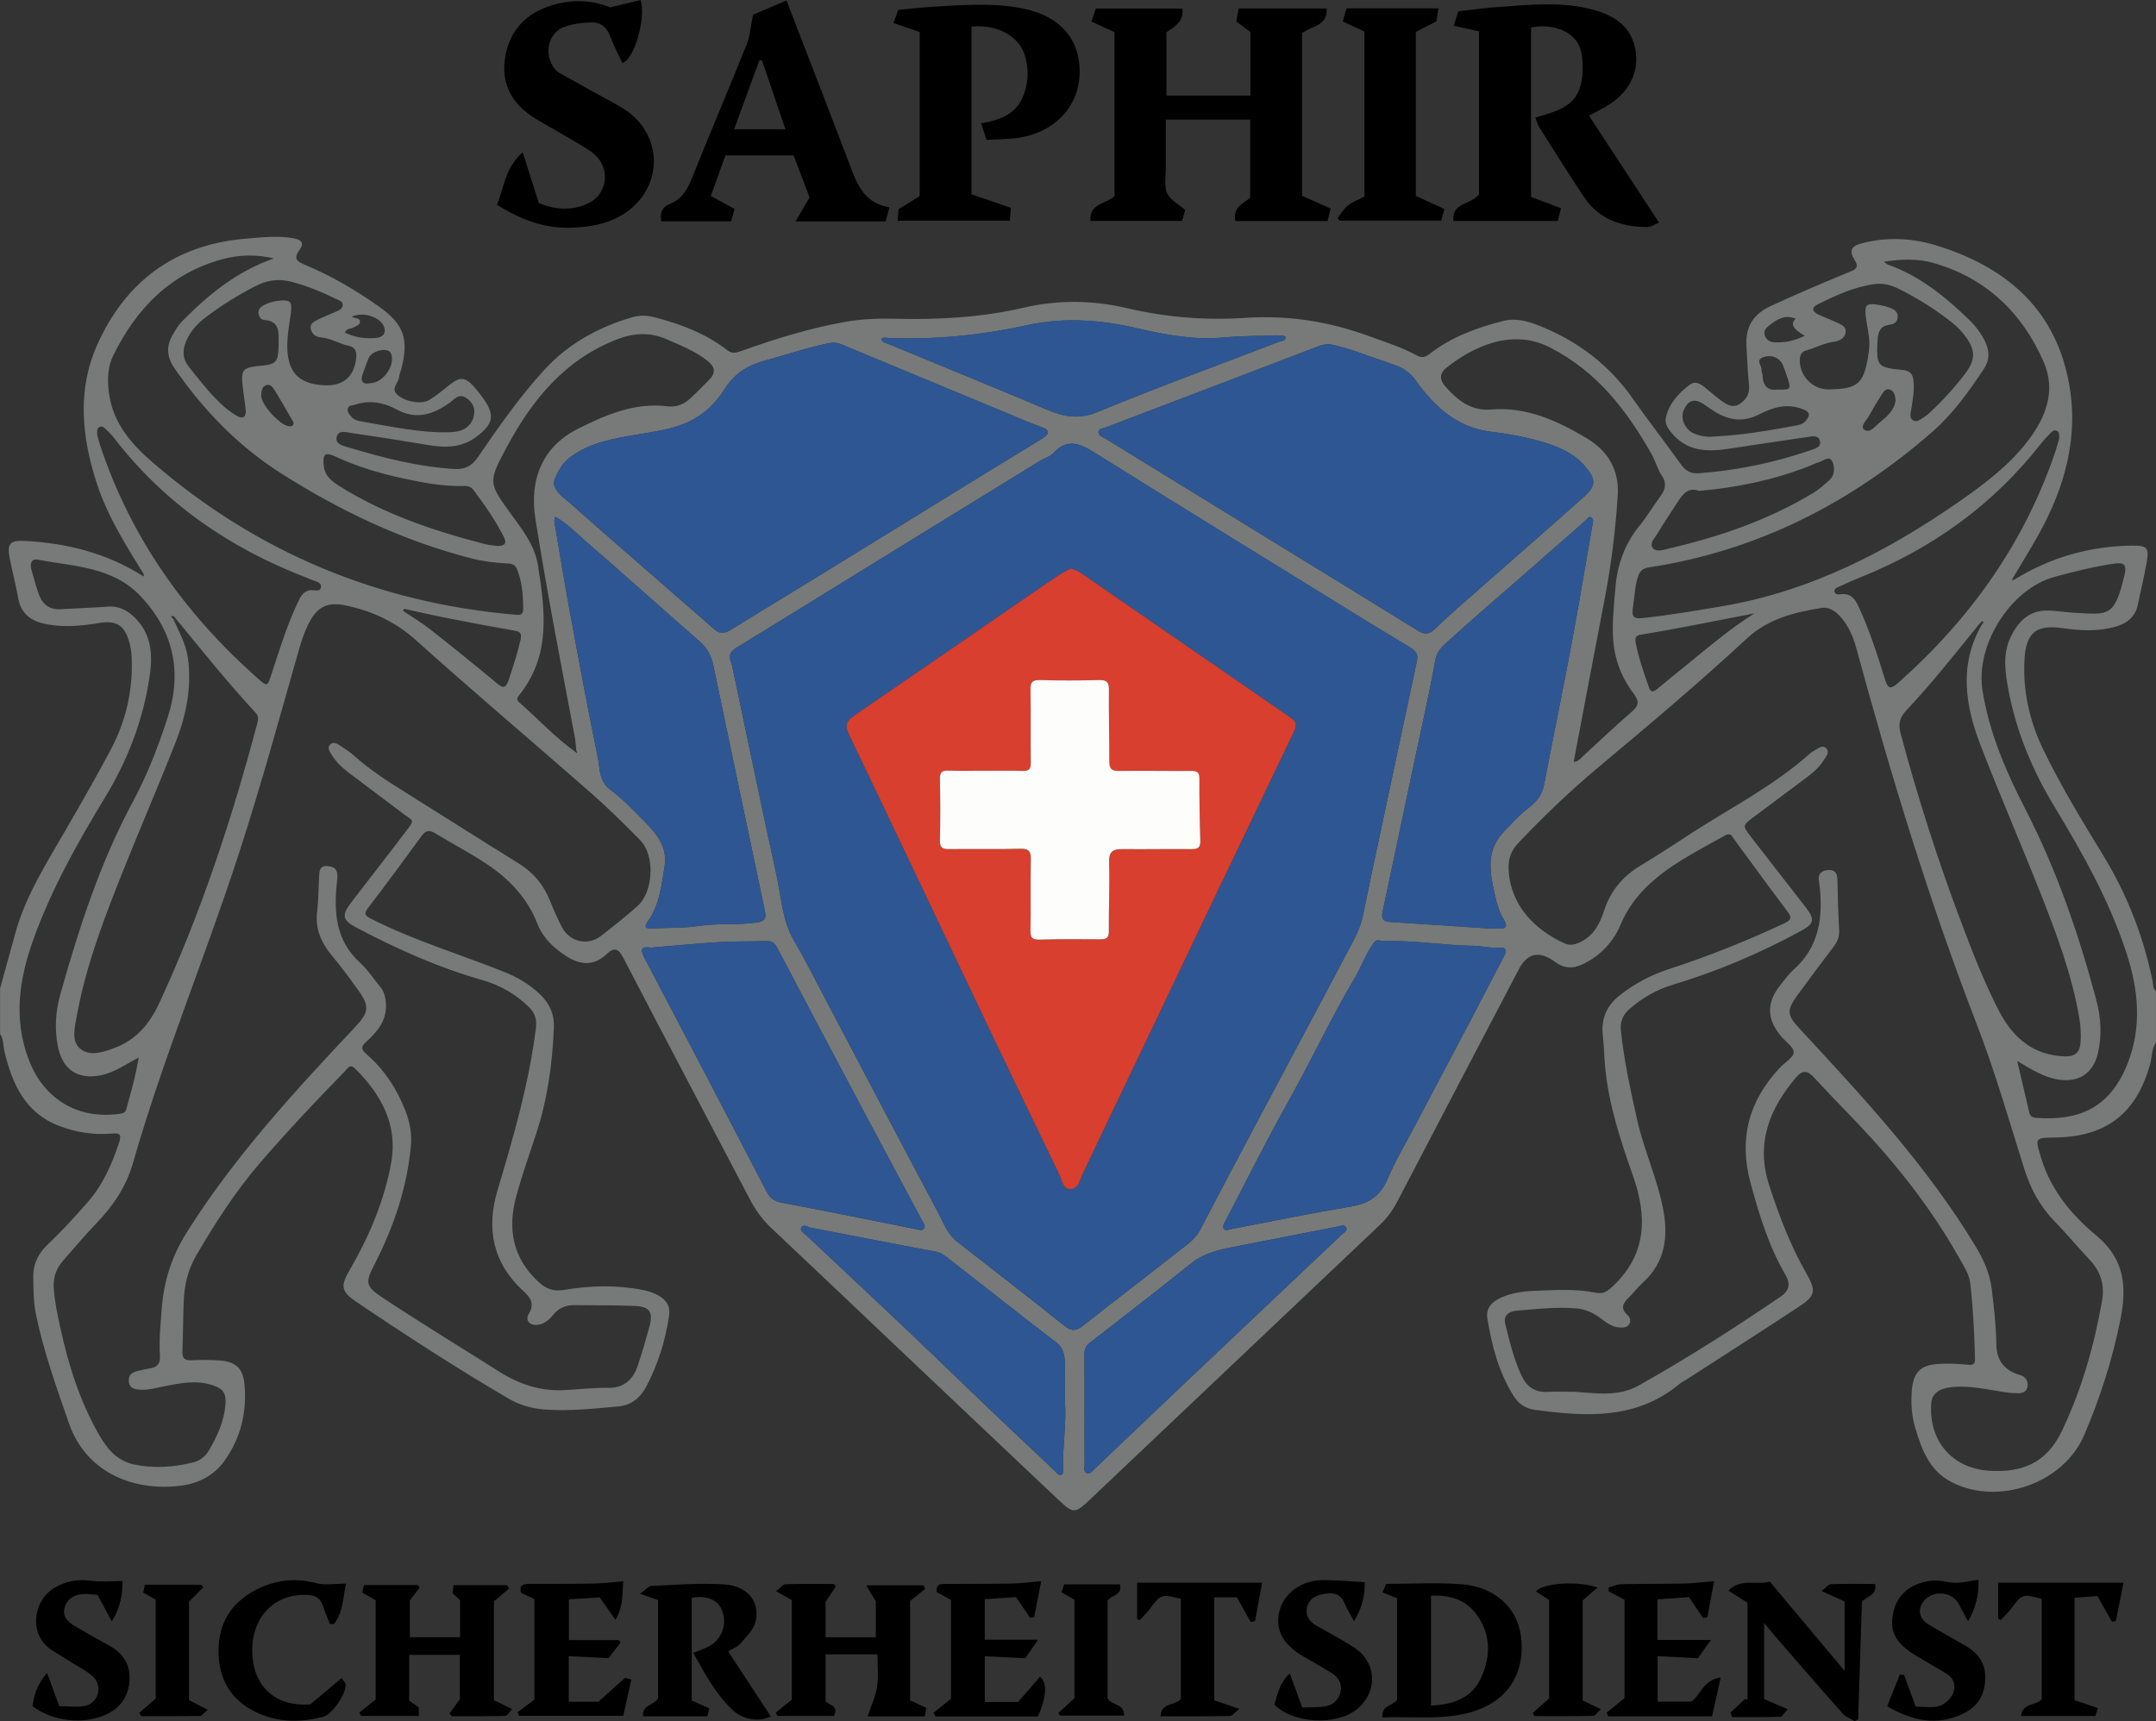 <?xml version="1.0" encoding="UTF-8"?> <svg xmlns="http://www.w3.org/2000/svg" id="_Слой_2" data-name="Слой 2" viewBox="0 0 999.81 798.37"><rect x="0" y="0" width="999.81" height="798.37" fill="#333333" stroke="none"/><defs><style> .cls-1, .cls-2, .cls-3, .cls-4, .cls-5 { stroke-width: 0px; } .cls-2 { fill: #d83f2e; } .cls-3 { fill: #2e5692; } .cls-4 { fill: #777a78; } .cls-5 { fill: #fdfdfc; } </style></defs><g id="_Слой_1-2" data-name="Слой 1"><g><g><path class="cls-4" d="m0,458.6c2.37-8.59,4.72-17.18,7.1-25.76,4.86-17.55,14.6-32.72,23.59-48.27,6.99-12.1,13.96-24.22,20.52-36.55,7.17-13.47,10.54-27.95,9.85-43.26-.1-2.3-.48-4.65-1.09-6.87-2.17-7.81-5.98-10.27-14.01-8.93-7.75,1.29-15.46,2.06-23.32.76-7.39-1.22-12.78-4.29-14.21-12.37-1.07-6.05-2.68-12-3.86-18.03-1.4-7.15-.14-8.82,7.3-8.41,19.19,1.06,37.43,5.6,53.9,15.97.35.16.71.31,1.06.47-.09-.4-.18-.79-.27-1.19-8.3-13.46-16.75-26.82-21.69-42.03-7-21.53-9.17-43.35.3-64.4,13.09-29.1,35.78-46.11,68.11-48.96,7.43-.65,14.89-1.56,22.42-.33,4.05.67,5.7,2.14,3.01,5.77-2.67,3.6-1.06,5.04,2.33,6.45,12.35,5.13,23.85,11.83,34.74,19.56,11.48,8.15,13.89,14.95,10.36,28.8-.33,1.29-.95,2.54-1.05,3.83-.22,2.73-3.98,5.21-.98,8.1,3.51,3.39,11.36,4.78,14.95,2.56,3.38-2.09,6.48-4.66,9.6-7.14,4.62-3.67,7.04-3.56,11.04.88,1.45,1.61,2.77,3.33,4.06,5.07,5.94,8.08,5.2,12.25-2.89,18.32-7.03,5.28-14.8,5.06-22.89,3.69-11.48-1.94-22.98-3.76-34.51-5.4-2.56-.36-6.55-1.84-7.36,1.78-.78,3.46,3.29,4.12,5.82,4.89,15.94,4.81,32.04,8.91,48.78,9.92,4.82.29,8.02-1.29,10.83-5.38,9.71-14.14,19.53-28.28,31.17-40.9,10.93-11.87,24.76-19.45,40.21-24.03,3.41-1.01,6.99-.99,10.39-.11,12.16,3.14,23.84,7.47,33.87,15.28,2.29,1.79,4.04,1.32,6.36.49,15.84-5.64,31.87-10.68,48.45-13.59,7.54-1.33,15.24-1.64,22.9-1.45,20.2.52,40.21-.56,60.01-5.16,15.78-3.66,31.85-3.46,47.57.23,18.18,4.27,36.51,5.77,55.02,4.53,19.78-1.33,38.77,1.66,57.3,8.45,7.5,2.75,15.15,5.1,22.18,8.94,2.25,1.23,3.77,1.03,5.79-.54,10.17-7.93,22.05-12.34,34.35-15.42,6.87-1.72,13.5.76,19.83,3.51,16.25,7.06,29.68,17.56,39.94,32.13,7.38,10.48,15.26,20.61,22.73,31.03,2.08,2.91,4.54,4.22,7.99,3.98,17.85-1.28,35.23-4.89,52.13-10.73,1.94-.67,4.82-1.37,4.28-4.05-.63-3.11-3.7-2.34-5.88-2.03-12.35,1.75-24.68,3.69-37.02,5.52-9.97,1.48-19.32.98-26.29-7.85-1.65-2.09-2.9-4.19-2.28-6.8,1.59-6.65,6-11.39,11.29-15.28,2.17-1.59,4.47-.45,6.4,1.11,2.59,2.09,5.1,4.3,7.77,6.27,2.57,1.89,5.38,3.8,8.67,1.73,3.16-1.99,4.78-4.81,4.39-8.82-.6-6.12-.85-12.28-1.18-18.43-.46-8.61,3.19-14.48,11.17-18.17,12.24-5.66,24.63-10.94,37.09-16.06,2.87-1.18,3.86-2.18,1.93-5.31-2.71-4.4-1.68-6.5,3.54-7.83,11.41-2.91,22.93-2.42,34.04.97,31.81,9.71,54.84,28.71,61.57,62.76,5.04,25.46-1.47,49.21-13.91,71.51-3.81,6.83-7.96,13.46-11.95,20.18-.11.37-.22.75-.33,1.12.34-.15.68-.29,1.02-.44,16.82-10.39,35.15-15.63,54.89-15.81,6.78-.06,7.69.97,6.56,7.62-1.12,6.55-2.74,13.02-4.06,19.54-1.16,5.73-4.87,8.83-10.25,10.39-8.2,2.38-16.5,1.9-24.77.72-12.02-1.72-16.9,1.97-17.6,14.33-.84,14.76,2.33,28.86,8.74,42.08,8.14,16.79,17.84,32.75,27.56,48.64,11.25,18.4,18.95,38.05,23.2,59.14.27,1.36-.09,3.09,1.46,4.05v23.99c-2.07,2.97-1.78,6.59-2.68,9.89-6.25,22.78-20.18,33.73-43.69,34.12-10.13.17-9.76.06-6.74,9.91,4.54,14.85,14.3,26.33,25.58,35.68,13.28,11.01,13.97,24.17,11.08,38.72-3.68,18.47-9.41,36.41-16.82,53.72-9.58,22.39-39.71,32.96-61.42,21.87-10.35-5.29-13.98-15.16-16.98-25.34-1.66-5.62-2.02-11.44-1.53-17.31.69-8.19,3.92-11.68,12.18-12.2,4.63-.3,9.34-.07,13.97.36,2.58.24,3.19-.49,3.13-2.88-.29-11.66-.86-23.31-2.2-34.89-.5-4.35-3.05-8.06-5.16-11.83-13.81-24.57-31.36-46.27-50.95-66.4-5.58-5.73-11.05-11.56-16.51-17.4-2.79-2.98-5.11-3.43-8.1.07-12.53,14.7-18.82,30.75-12.49,50.19,4.54,13.96,9.73,27.62,17,40.4,4.9,8.6,4.69,10.65-3.73,16.17-17.26,11.33-34.65,22.45-51.99,33.66-.98.63-2.07,1.13-2.96,1.86-20.08,16.69-43.39,15.14-67.02,11.97-4.3-.58-7.49-2.73-9.73-6.26-7-11.03-10.21-23.41-12.29-36.1-.8-4.88,2.21-7.8,6.31-9.66,4.77-2.16,9.93-2.93,15.07-3.14,9.64-.39,19.33-1.11,28.89.84,3.36.69,5.31-.57,7.76-2.86,15.9-14.88,16.21-32.33,9.5-51.37-5.76-16.32-11.2-32.76-12.88-50.13-.48-4.97-.56-9.98-1.11-14.94-.86-7.82,1.79-13.91,7.99-18.76,6.91-5.41,14.53-9.41,22.81-12.1,18.22-5.91,35.95-13.02,53.29-21.15,3.31-1.55,3.74-2.61,1.49-5.59-8.34-11.02-16.43-22.24-24.64-33.35-1-1.35-1.57-3.37-4.18-1.89-12.15,6.89-24.79,13-35.17,22.66-5.68,5.29-10.22,11.31-13.25,18.54-3.46,8.28-9.26,14.45-17.43,18.47-4.72,2.32-8.93,2.12-13.08-.98-.27-.2-.53-.4-.81-.59q-10.22-6.93-15.91,3.91c-18.76,35.82-37.55,71.63-56.23,107.5-2.19,4.2-4.82,7.9-8.25,11.15-44.76,42.39-89.47,84.83-134.23,127.21-7.36,6.97-7.83,6.95-15.41-.2-26.17-24.7-52.28-49.47-78.41-74.22-18.02-17.07-35.98-34.21-54.07-51.21-4.2-3.94-7.44-8.41-10.1-13.49-19.51-37.31-39.2-74.52-58.62-111.89-2.32-4.46-4.2-5.11-7.82-1.72-5.91,5.54-12.15,5.08-18.67.88-5.9-3.8-10.82-8.49-13.38-15.05-4.69-12-13.12-20.8-23.56-27.72-7.76-5.14-16.04-9.48-24.02-14.3-2.68-1.62-4.31-1.16-6.15,1.38-8.13,11.18-16.33,22.31-24.74,33.28-2.35,3.06-1.18,3.79,1.62,5.21,19.66,9.96,40.75,16.28,61.13,24.38,6.37,2.53,12.25,5.94,17.23,10.81,4.32,4.23,6.41,9.2,6.15,15.22-.73,16.86-2.99,33.45-8.34,49.54-3.2,9.63-6.58,19.22-9.2,29-3.99,14.9-1.51,28.31,10.34,39.29,3.59,3.32,6.94,4.62,12.02,3.76,12.19-2.07,24.51-2.33,36.76.1,2.48.49,4.83,1.31,7,2.57,3.61,2.09,5.5,4.86,4.82,9.43-1.72,11.47-5.1,22.37-10.48,32.61-2.77,5.26-6.85,8.82-13.19,9.37-11.44,1.01-22.84,2.31-34.38,1.38-5.96-.48-11.41-2.12-16.52-5.11-24-14.06-47.34-29.18-70.37-44.75-7.25-4.9-7.47-7.39-3.15-14.84,9.09-15.65,16.16-32.32,19.29-50.06,3.04-17.22-4.71-31.42-16.83-43.37-2.45-2.42-3.54.1-4.75,1.34-13.4,13.69-26.54,27.65-39.06,42.15-11.47,13.28-20.91,27.98-29.76,43.1-3.9,6.66-5.58,13.84-5.87,21.41-.3,7.66-.28,15.33-.61,22.98-.14,3.19.81,4.51,4.19,4.33,4.32-.23,8.67-.2,12.99.1,7.54.53,10.92,3.61,11.62,11.05,1.2,12.87-1.7,24.82-9.24,35.44-4.81,6.77-11.8,10.42-19.77,11.52-22.29,3.07-44.42-6.07-52.31-28.64-5.82-16.65-11.73-33.25-15.35-50.55-1.23-5.89-1.23-11.9-1.27-17.89-.04-6.05,2.54-10.83,6.9-14.93,6.43-6.05,12.34-12.6,18.18-19.24,7.21-8.22,11.43-17.82,14.77-28.03,1.28-3.91-.23-4.23-3.36-3.96-8.43.72-16.6-.54-24.48-3.56-15.89-6.08-21.79-19.5-25.41-34.62-.64-2.69-.31-5.62-2-8.04,0-7,0-14,0-21Zm266.84-109.86c.18.2.5.58.52.56.5-.37.31-.7-.11-.99-.23-2.15-.3-4.32-.7-6.43-6.35-33.66-12.91-67.29-18.25-101.13-2.98-18.91,3.65-33.81,19.71-41.87,12.96-6.51,26.32-12.28,41.47-10.42,4.32.53,7.86-1.03,10.89-3.87,2.91-2.73,5.67-5.62,8.5-8.44,3.22-3.21,2.71-6.01-.75-8.75-5.69-4.52-12.33-7.15-18.9-10.01-7.8-3.4-15.24-3.04-23.18.05-24.53,9.55-39.68,28.6-51.48,50.73-8.38,15.72-7.87,16.03,2.7,30.65,5.18,7.16,10.74,14.2,12.17,23.22,3.31,20.9,6.19,41.83-8.54,60.21-.89,1.11-1.58,2.23-.19,3.45,8.75,7.64,16.62,16.28,26.13,23.06Zm-185.71-62.27c-.44-.77-1.02-1.01-1.8-.46.37.41.73.81,1.1,1.22,2.61,5.91,5.86,11.52,6.74,18.14,1.79,13.45-.8,26.29-5.62,38.62-7.69,19.67-16.11,39.05-23.96,58.66-8.97,22.39-17.71,44.9-22.02,68.77-.93,5.13-2.65,11.69,1.8,15.16,4.59,3.58,10.91,1.33,16.23-.71,9.76-3.74,15.92-11.26,20.18-20.44,19.44-41.93,33.79-85.65,45.62-130.26.47-1.76.5-3.1-.83-4.54-13.12-14.18-25.18-29.26-37.44-44.17Zm837.06,2.56c-11.13,13.7-22.06,27.58-34.14,40.46-3.11,3.32-3.85,6.27-2.68,10.65,7.94,29.76,17.33,59.03,28.19,87.84,5.23,13.86,10.6,27.68,17.4,40.84,6.42,12.41,15.89,20.79,30.82,21.15,4.7.11,6.76-2.14,7.05-6.44.26-3.83.04-7.63-.61-11.44-3.4-19.98-10.48-38.84-17.87-57.55-9.04-22.89-18.85-45.48-27.74-68.43-7.22-18.65-10.37-37.61.38-56.3.69-.49.97-1.07.4-1.84-.4.36-.81.72-1.21,1.08Zm-261.04,17.06c.61-2.89-1.04-4.47-3.17-5.76-5.68-3.45-11.41-6.84-17.07-10.33-43.29-26.73-86.63-53.36-129.77-80.33-6.85-4.28-12.55-6.2-18.75.57-1.49,1.63-4.04,2.25-6.02,3.47-20.76,12.75-41.51,25.51-62.24,38.29-26.25,16.18-52.47,32.43-78.77,48.54-2.77,1.7-3.52,3.54-2.42,6.45.47,1.23.73,2.55,1.01,3.85,6.67,31.61,13.15,63.26,20.09,94.81,2.3,10.43,2.66,21.37,8.36,31.02,5.41,9.16,10.13,18.72,15.1,28.13,17.07,32.36,34.02,64.78,51.25,97.06,2.62,4.91,4.44,10.44,9.16,14.11,16.65,12.95,33.3,25.9,49.79,39.04,3.27,2.61,5.48,2.34,8.63-.17,14.44-11.45,29.14-22.56,43.58-34.01,3.85-3.05,8.17-5.68,10.61-10.37,9.31-17.85,18.76-35.63,28.2-53.41,13.03-24.54,26.19-49.01,39.12-73.6,3.15-5.99,6.72-11.79,8.15-18.66,6.43-30.99,13.1-61.94,19.69-92.9,1.83-8.59,3.65-17.18,5.48-25.77Zm-394.15,338.6c6.32-.35,12.64-1.05,18.95-.97,7.37.1,11.53-3.7,13.72-10.11,2.04-5.97,3.79-12.06,5.46-18.15,1.89-6.87.22-9.44-6.82-9.73-9.32-.38-18.65-.26-27.98-.38-4.11-.05-7.39,1.47-9.98,4.71-1.68,2.1-3.75,3.83-6.52,4.35-3.91.73-6.54-1.76-4.61-4.99,2.91-4.89.63-7.7-2.57-10.64-14.08-12.92-17.25-28.87-11.97-46.54,7.39-24.72,14.56-49.44,17.82-75.14.52-4.08-.32-7.14-3.13-9.92-6.19-6.1-13.6-10.3-21.83-12.64-20.28-5.77-39.33-14.32-57.92-24.11-6.76-3.56-7.44-5.71-2.78-11.81,8.29-10.85,16.75-21.58,24.99-32.47,4.89-6.48,4.04-4.99-1.14-8.96-8.2-6.28-16.54-12.37-24.75-18.63-3.18-2.43-6.15-5.14-8.23-8.63-.82-1.38-2.08-3-.66-4.54,1.42-1.54,3.16-.55,4.53.35,2.37,1.54,4.77,3.1,6.86,4.97,6.49,5.8,13.67,10.6,21.02,15.2,18.35,11.48,36.6,23.12,55,34.51,6.79,4.21,11.57,9.84,14.53,17.21,1.67,4.16,3.45,8.31,5.52,12.28,3.65,7,12.01,8.95,18.16,4.21,5.8-4.47,11.55-9.04,17.01-13.92,7.38-6.61,8.12-23.46,1.26-30.44-7.47-7.6-15.07-15.11-23.08-22.13-26.92-23.63-54.3-46.73-80.93-70.67-9.33-8.38-19.78-13.26-31.61-15.95-9.51-2.16-14.36.2-18.57,9.01-1.57,3.28-2.82,6.76-3.82,10.26-8.98,31.5-17.63,63.11-27.71,94.28-15.7,48.58-35.48,95.76-49.56,144.89-3.12,10.89-9.12,19.81-16.88,27.85-5.43,5.63-10.44,11.66-15.61,17.53-3.24,3.69-4.58,7.97-4.24,12.9.43,6.18,1.77,12.17,3.07,18.19,3.71,17.15,8.97,33.73,17.67,49.11,3.82,6.74,8.38,12.5,16.42,14.21,9.13,1.94,18.22,1.3,27.22-.86,3.2-.77,5.79-2.61,7.47-5.47,3.81-6.5,6.99-13.23,7.72-20.89.54-5.71-.8-7.93-6.26-9.65-7.46-2.35-14.83-.79-22.2.64-3.59.7-7.13,1.77-10.84,1.56-2.57-.15-5.12-.44-5.46-3.83-.33-3.29,1.82-4.34,4.45-4.93,1.78-.4,3.56-.84,5.37-1.13,3.29-.53,4.84-2.11,4.61-5.72-.47-7.33.27-14.64.83-21.95.97-12.78,4.59-24.25,11.64-35.46,22.18-35.24,50.16-65.53,78.46-95.63,5.81-6.18,6.31-9.29,1.27-16.32-4.08-5.68-8.24-11.32-12.7-16.7-4.92-5.93-7.53-12.35-6.6-20.19.61-5.11.58-10.3.87-15.45.16-2.85-.07-6.1,4.36-5.52,3.73.49,4.49,2.34,4.06,6.24-1.59,14.21-1.14,27.99,10.74,38.68,3.43,3.08,5.96,7.16,8.97,10.71,2.17,2.55,2.82,5.42,2.92,8.75.22,7.51-4.09,12.44-9.09,17.01-2.25,2.05-2.81,3.35-.07,5.71,8.21,7.08,14.06,15.93,18.04,26,2.11,5.34,3.22,10.93,2.69,16.62-1.82,19.48-8,37.7-16.9,55-4.32,8.39-4.2,10.13,3.66,15.36,17.75,11.8,35.99,22.83,53.98,34.25,9.81,6.23,20.06,9.53,31.67,8.61Zm467.49.87c9.97.76,20.24,2.25,29.38-2.89,22.64-12.73,44.53-26.7,65.99-41.34,3.85-2.63,4.53-5.91,2.2-9.89-7.83-13.34-12.24-27.97-16.28-42.76-5.56-20.41-.8-38.12,13.59-53.42,2.27-2.41,6.34-4.71,6.42-7.16.08-2.45-3.83-5-5.94-7.55-6.69-8.13-6.72-15.66-.08-23.82,1.89-2.33,3.61-4.87,5.83-6.84,12.22-10.79,13.9-24.71,12.12-39.72-.06-.5-.14-.99-.22-1.48-.51-3.1.85-4.76,3.92-5.1,3.16-.35,4.56,1.02,4.63,4.24.17,7.82.4,15.65.83,23.46.17,3.05-.77,5.45-2.55,7.8-5.63,7.43-11.26,14.87-16.74,22.42-5.14,7.09-4.94,9.26.88,15.54,29.43,31.78,58.95,63.46,81.54,100.81,3.79,6.27,6.68,12.61,7.59,19.82,1.08,8.59,2.05,17.19,2.16,25.86q.14,11.08,10.79,14.17c.16.05.32.09.48.15,2.37.83,3.47,2.56,3.23,5-.24,2.46-2.02,3.33-4.22,3.36-1.82.02-3.66-.1-5.46-.36-8.54-1.22-16.98-3.43-25.74-2.45-5.68.64-8.9,3.07-9.23,7.2-1.41,17.4,9.42,30.33,26.57,31.53,15.2,1.06,26.78-3.29,34.02-18.48,9.21-19.32,14.89-39.43,18.59-60.31,1.33-7.49-.71-13.72-5.9-19.21-5.49-5.81-10.6-11.99-16.17-17.71-6.66-6.85-10.99-14.84-13.87-23.91-7.13-22.51-13.59-45.29-22.1-67.28-22.11-57.17-39.89-115.66-55.95-174.74-1.32-4.84-3.27-9.45-6.44-13.41-2.49-3.11-5.69-5.75-9.76-5.1-12.56,2-24.72,5.08-34.52,14.16-22.23,20.62-45.44,40.14-68.69,59.59-13.2,11.04-25.54,22.87-37.36,35.33-3.32,3.5-4.65,7.28-4.43,12.12.74,16.72,12.13,28.07,25.91,34.36,2.84,1.3,5.46.44,8.08-.96,5.76-3.07,8.37-8.39,10.26-14.17,2.98-9.1,8.56-15.92,16.81-20.85,8.29-4.95,16.3-10.35,24.42-15.57,18.18-11.69,37.53-21.64,53.84-36.12.74-.66,1.57-1.25,2.43-1.74,1.69-.97,3.69-2.78,5.41-1.14,2.04,1.95-.09,4.06-1.15,5.76-1.87,2.98-4.49,5.36-7.3,7.47-8.26,6.2-16.54,12.36-24.81,18.54-5.52,4.12-5.57,4.15-1.47,9.45,8.46,10.93,16.98,21.82,25.44,32.75,4.39,5.68,3.72,7.56-2.61,11-18.77,10.2-38.3,18.49-58.76,24.66-7.55,2.28-14.39,6.04-20.37,11.3-3.12,2.74-4.51,5.87-4.07,10.11,1.45,14.1,4.54,27.89,7.62,41.69,3.13,13.97,9.31,27.08,11.99,41.16,2.42,12.73.98,24.56-9.32,33.93-2.46,2.23-4.46,4.95-6.86,7.26-2.66,2.57-3.59,4.96-.43,7.83,1.15,1.04,1.76,2.55.96,4.09-.91,1.74-2.65,1.83-4.36,1.75-3.53-.17-6.27-2.19-8.89-4.21-3.41-2.62-7.18-4.3-11.39-4.66-9.33-.79-18.63.3-27.91,1.08-3.17.27-6.01,2.16-5.06,6.01,2.04,8.22,3.98,16.52,7.62,24.22,2.31,4.89,6.09,7.72,11.89,7.42,4.32-.22,8.66-.04,12.99-.04ZM256.69,223.96c.98,4.81,5.03,7.06,8.13,9.82,15.39,13.69,30.98,27.16,46.5,40.7,6.63,5.79,13.31,11.52,19.89,17.37,2.56,2.28,4.86,2.02,7.64.3,13.7-8.5,27.51-16.83,41.25-25.27,28.46-17.5,56.89-35.03,85.34-52.55,6.09-3.75,12.26-7.35,18.28-11.21,2.78-1.78,3.37-3.56-.62-4.98-5.31-1.9-10.49-4.17-15.71-6.34-25.79-10.7-51.57-21.41-77.34-32.14-1.74-.73-3.36-.91-5.29-.54-10.12,1.97-19.83,5.39-29.75,8.05-7.86,2.11-14.23,5.74-18.92,13.23-4.63,7.39-11.4,13.49-20,16.6-6.87,2.49-14.12,3.44-21.31,4.67-10.47,1.79-20.99,3.58-29.91,10.05-4.22,3.06-6.57,7.35-8.18,12.23Zm359.93-64.32c-2.94-.06-5.08.91-7.24,1.73-17.11,6.53-34.21,13.1-51.33,19.64-15.18,5.79-30.37,11.55-45.55,17.33-1.2.46-3.08.46-3.11,2-.03,1.9,2.08,2.38,3.42,3.2,27.3,16.82,54.63,33.6,81.95,50.38,20.96,12.87,41.95,25.68,62.84,38.64,3.27,2.03,5.29,1.64,8.06-1.06,6.42-6.25,13.26-12.07,19.99-18,16.31-14.38,32.73-28.64,48.95-43.13,5.76-5.14,5.49-8.29.32-14.24-5.52-6.35-12.87-9.22-20.61-11.43-7.5-2.15-15.12-3.53-22.89-4.45-15.57-1.84-26.11-11.56-34.79-23.63-2.37-3.29-5.18-5.61-8.84-6.95-5.76-2.11-11.62-3.95-17.37-6.1-4.68-1.75-9.47-2.98-13.81-3.95Zm73.73,271.01c1.65,0,3-.11,4.32.02,4.29.42,4.45-1.29,2.53-4.46-2.01-3.3-3.05-6.99-3.89-10.74-2.32-10.33-4.56-20.6,3.95-29.53,3.79-3.97,7.41-8.11,11.83-11.42,3.58-2.68,6.05-5.99,6.93-10.55,4.2-21.79,8.67-43.54,12.76-65.35,3.44-18.39,6.48-36.86,9.7-55.29.2-1.14.73-2.47-.38-3.23-1.36-.93-1.91.55-2.75,1.29-10.2,8.98-20.43,17.91-30.65,26.86-10.62,9.29-21.36,18.44-31.78,27.94-3.03,2.76-6.46,5.15-7.36,10.15-2.73,15.31-6.21,30.48-9.42,45.7-4.99,23.67-9.98,47.33-15.01,70.99-.63,2.95.21,4.4,3.36,4.59,15.4.97,30.79,2.02,45.86,3.02Zm-432.88-190.95c-.19.98-.49,1.61-.4,2.16,2.4,14.19,4.7,28.4,7.31,42.55,4.11,22.31,8.24,44.61,12.83,66.83,1.05,5.09.48,11.01,5.62,14.89,6.38,4.82,11.9,10.63,17.45,16.37,5.31,5.49,9.28,11.22,7.87,19.72-1.45,8.71-2.31,17.48-7.58,24.91-2.14,3.02-1.18,3.65,1.92,3.5,7.29-.36,14.68-.11,21.86-1.19,8.76-1.31,17.57-.33,26.33-1.51,4.5-.61,4.66-2.39,3.94-5.82-7.96-37.76-15.9-75.53-23.79-113.31-.91-4.36-2.67-8.02-6.13-11.05-18-15.75-35.79-31.73-53.85-47.4-4.18-3.63-8.06-7.76-13.38-10.66Zm383.5,196.85c-3.04-1.27-3.65.49-4.61,1.84-3.2,4.49-4.93,9.78-7.7,14.46-11.27,19-20.56,39.05-31.36,58.31-10.12,18.05-19.32,36.62-28.91,54.97-.61,1.16-1.6,2.55-.9,3.7.82,1.35,2.35.47,3.63.22,18.54-3.56,37.04-7.36,55.65-10.48,8.14-1.37,13.39-4.96,16.68-12.7,3.57-8.4,8.27-16.31,12.53-24.41,8.61-16.33,17.28-32.63,25.88-48.97,5.27-10.01,10.38-20.11,15.67-30.11,1.46-2.77.98-4.01-2.26-3.79-4.01.27-7.93-.83-11.88-.89-14.45-.22-28.76-2.77-42.42-2.14Zm-339.05,2.99c-4.45-.72-5.22.65-3.16,4.58,9.88,18.81,19.76,37.62,29.6,56.45,9.08,17.37,18.11,34.76,27.15,52.15,1.46,2.8,3.38,4.42,6.79,5.06,20.99,3.96,41.93,8.22,62.88,12.41,1.16.23,2.44.76,3.25-.31.99-1.32-.17-2.54-.77-3.66-9.78-18.34-19.62-36.65-29.38-55.01-12.64-23.79-25.24-47.62-37.78-71.46-1.12-2.13-2.37-3.34-4.96-3.26-7.25.24-14.53.02-21.77.46-10.63.64-21.23,1.7-31.85,2.58ZM127.02,119.86c-8.36-1.97-16.19-1.7-23.78.34-24.22,6.52-40.02,22.92-50.75,44.73-2.58,5.24-2.75,11.22-2,17.15,1.77,13.89,10.22,23.7,20.16,32.28,48.53,41.93,104.88,65.38,168.77,70.8,2.27.19,3.19-.45,3.19-2.5,0-6.34-.43-12.63-2.84-18.62-.8-2-2.14-2.56-4.21-2.67-5.65-.3-11.27-.92-16.78-2.33-31.74-8.14-60.96-22.01-88.48-39.52-19.93-12.68-36.06-29.38-49.46-48.81-3.69-5.36-3.75-10.47-.53-15.83,1.2-1.99,2.39-4.08,4-5.71,12.11-12.29,25.19-23.21,42.7-29.3Zm746.57,1.5c1.06.81,1.36,1.18,1.74,1.32,14.82,5.22,26.65,14.84,37.73,25.55,3.13,3.03,5.77,6.49,7.61,10.45,1.93,4.16,2.07,8.27-.62,12.33-7.02,10.58-14.43,20.98-23.99,29.32-37.91,33.08-81.21,55.19-131.33,62.83-2.97.45-4.3,1.69-5.16,4.38-1.54,4.82-1.59,9.83-2.39,14.75-.56,3.46.37,4.83,4.17,4.43,12.58-1.33,25.03-3.44,37.5-5.57,40.96-6.99,76.76-25.53,110.38-48.99,11.49-8.02,22.65-16.51,31.25-27.77,8.34-10.91,12.99-23.29,7.28-36.41-9.96-22.9-26.78-39.1-51.32-46.05-7.2-2.04-14.68-1.75-22.85-.56Zm-379.76,529.06c0-7.39.13-12.9-.04-18.39-.11-3.62-.63-6.85-4.12-9.5-16.25-12.37-32.2-25.14-48.35-37.64-2.3-1.78-4.43-3.82-7.66-4.41-19.22-3.55-38.39-7.33-57.59-11.04-1.54-.3-3.55-1.87-4.48-.07-.86,1.65,1.43,2.73,2.55,3.8,15.6,14.73,31.31,29.33,46.86,44.11,17.85,16.97,35.45,34.2,53.41,51.06,5.09,4.78,10.19,9.55,15.22,14.4.69.66,1.33,1.73,2.46,1.31,1.19-.44.87-1.69.85-2.62-.2-10.98,1.71-21.9.88-31Zm9.07,3.49h.03c0,8.49-.03,16.98.03,25.47,0,1.39-.7,3.29,1.15,3.95,1.44.51,2.35-.94,3.29-1.84,14.22-13.51,28.4-27.06,42.64-40.55,24.01-22.74,48.06-45.44,72.06-68.2.99-.94,3.04-1.84,2.12-3.47-.81-1.43-2.67-.59-4.12-.3-14.77,2.89-29.55,5.73-44.32,8.64-8.25,1.62-16.53,2.85-23.5,8.45-15.5,12.46-31.25,24.62-46.97,36.81-1.99,1.54-2.46,3.28-2.44,5.58.07,8.49.03,16.98.03,25.47Zm432.56-161.82c2.03,8.7,3.79,16.28,5.56,23.86.39,1.68,1.42,2.43,3.18,2.55,18.44,1.29,33.9-3.34,42.51-25.4,6.63-16.98,4.93-34.02-.52-50.85-7.91-24.38-20.44-46.57-33.62-68.36-10.2-16.85-17.58-34.67-21.22-54-1.55-8.22-2.73-16.6,1.1-24.5,3.25-6.7,8.08-11.98,16.21-12.2,4.13-.11,8.28.71,12.44.96,16.94.99,19.33,2.41,24.12-17.52,1.11-4.6-.16-5.89-4.73-5.22-9.39,1.38-18.59,3.65-27.74,6.16-20.46,5.6-36.72,31.56-33.41,52.57,3.11,19.68,10.84,37.6,19.86,55.11,14.53,28.23,24.81,58.05,32.94,88.65,2.16,8.14,2.66,16.44.7,24.71-2.2,9.26-8.77,13.53-18.14,12.14-6.76-1-12.4-4.56-19.24-8.66Zm-871.15-1.56c-6.12,3.17-11.12,6.83-17.21,8.14-10.78,2.31-17.95-2.32-20.18-13-1.74-8.36-1.14-16.69,1.12-24.72,8.63-30.6,18.38-60.81,33.51-88.96,6.72-12.5,11.81-25.64,16.17-39.12,6.89-21.3,2.78-40.1-12.49-56.32-12.97-13.76-31.06-13.79-47.87-16.99-2.73-.52-3.58,1.94-2.85,4.47,1.15,3.99,2.18,8.03,3.62,11.92,1.67,4.51,4.99,6.92,10.01,6.63,7.31-.43,14.63-.7,21.93-1.22,4.67-.33,8.41,1.39,11.75,4.45,8.16,7.47,9.1,17.05,7.68,27.14-2.9,20.54-10.17,39.51-20.95,57.21-12.73,20.91-24.65,42.24-33,65.37-6.59,18.28-9.41,36.63-2.38,55.56,6.91,18.6,22.85,28.34,42.39,25.51,1.48-.21,2.59-.6,3-2.08,2.11-7.65,4.33-15.28,5.74-23.98Zm665.44-137.08c2.31-.27,3.16-1.63,4.22-2.6,7.63-6.96,15.06-14.14,22.88-20.86,3.32-2.86,3.28-4.9.77-8.21-5.75-7.59-9.02-16.26-9.58-25.82-.46-8,.46-15.97,1.14-23.92.9-10.51,4.45-20.01,11.2-28.32,3.46-4.25,6.26-9.02,9.53-13.43,2.38-3.22,3.15-6.12.65-9.83-2.01-3-2.9-6.72-4.7-9.89-11.55-20.33-25.17-38.15-46.98-49.36-17.88-9.2-36.2-.16-48.14,9.38-3.31,2.65-3.15,5.68-.55,8.6,5.66,6.36,11.85,11.54,21.32,10.75,16.39-1.37,30.72,5.22,44.19,13.26,9.72,5.8,15.35,14.45,14.49,26.95-1.08,15.63-2.87,31.11-5.83,46.48-4.9,25.44-9.69,50.91-14.61,76.84Zm-320.98-196.16c.39,1.62,1.93,1.71,3.05,2.18,24.55,10.18,49.19,20.17,73.67,30.53,7.87,3.33,14.79,4.68,23.5,1.08,27.77-11.47,56.05-21.73,84.09-32.55,1.12-.43,3.09-.27,3.26-2.42-2.75-.86-5.41-.53-8.03-.45-6.96.22-13.91.21-20.89.88-13.69,1.31-27.13-1.28-40.4-4.35-16.71-3.86-33.55-5.09-50.29-1.43-21.55,4.7-43.21,6.94-65.23,5.97-.88-.04-1.97-.48-2.72.57ZM45.01,201.51c.35,1.25.81,3.19,1.43,5.07,14.21,42.77,39.33,78.16,72.87,107.88,4.69,4.15,4.66,4.15,6.65-1.94,3.66-11.21,7.11-22.51,12.19-33.2,1.12-2.36,2.24-4.84,5.3-5.53,1.9-.43,5.24,1.21,5.42-1.63.16-2.45-3.4-2.59-5.39-3.64-.58-.31-1.21-.54-1.83-.78-35.37-13.64-65.53-34.42-88.82-64.67-1.11-1.44-2.42-2.75-3.75-4.01-.82-.77-1.77-1.66-3.08-.93-1.04.58-.96,1.65-1,3.37Zm909.96,1.74c-.2-1.42.22-2.75-1.08-3.41-1.29-.65-2.25.24-3.05,1.06-1.51,1.55-3.01,3.12-4.34,4.82-22.25,28.51-50.59,48.77-84.02,62.17-3.24,1.3-6.42,2.74-9.59,4.19-1.02.47-2.48.99-2.21,2.34.27,1.39,1.83,1.36,2.94,1.21,4.51-.59,6.57,2.07,8.25,5.68,5.06,10.88,8.69,22.28,12.23,33.7,1.28,4.12,2.38,5.06,6,1.85,33.54-29.7,58.72-65.02,73.14-107.68.69-2.04,1.2-4.13,1.72-5.94Zm-804.1-24.52c8.53.28,13.54-4.27,14.32-12.86.26-2.88-.48-4.88-3.6-5.53-4.39-.91-8.25-3.49-12.85-3.85-2.23-.17-4.16-1.57-4.64-3.95-.51-2.54,1.67-3.48,3.39-4.34,2.82-1.41,5.8-2.49,8.67-3.8,1.18-.54,2.54-1.1,2.74-2.65.23-1.73-1.25-2.26-2.39-2.8-7.06-3.37-14.19-6.51-21.84-8.38-5.83-1.43-11.14-.52-16.39,2.21-8.14,4.24-15.91,9.04-23.2,14.63-3.76,2.89-6.81,6.33-8.71,10.74-1.87,4.32-1.8,8.23,1.31,12.12,4.68,5.86,9.27,11.79,14.71,16.97,2.15,2.05,4.56,3.91,7.09,5.46,2.97,1.82,4.85.98,4.46-2.81-.31-2.98-.84-5.93-1.19-8.9-1.19-9.97-.79-10.46,8.92-11.42,6.17-.61,7.26-1.79,7.49-8.17.04-1,.03-2,.05-3,.09-4.86.14-9.59-6.67-9.98-1.46-.08-2.56-1.53-2.68-3.23-.12-1.72.89-2.78,2.3-3.54,2.07-1.12,4.26-1.83,6.61-2.11,5.93-.69,6.87.22,6.08,6.02-.52,3.79-1.21,7.57-1.49,11.38-1.08,14.79,4.24,21.34,17.53,21.78Zm696.9,1.89c13.91-.26,16.88-2.1,18.98-18.44.58-4.51-.58-8.96-1.25-13.39-1.17-7.77-.46-8.6,7.2-7.1,1.3.25,2.59.64,3.83,1.11,1.96.73,3.6,1.76,3.49,4.26-.11,2.61-1.89,3.3-4,3.59-3.92.55-5.08,3.13-5.29,6.68-.73,12.48-.33,13.12,11.61,14.28,3.26.32,4.65,1.7,5,4.92.5,4.56-.36,8.95-1.04,13.38-.28,1.79-1,3.9.84,5.06,1.82,1.14,3.45-.49,4.95-1.38,1.27-.75,2.39-1.8,3.48-2.83,5.7-5.38,10.98-11.16,15.71-17.42,4.82-6.36,4.95-10.66.29-17.14-1.63-2.27-3.64-4.37-5.81-6.14-7.79-6.31-16.26-11.58-25.22-16.07-3.49-1.75-7.19-2.77-11.1-2.25-9.54,1.28-18.16,5.29-26.65,9.5-2.89,1.43-2.34,3.35.37,4.62,2.71,1.27,5.54,2.27,8.23,3.57,2.04.99,4.87,1.8,4.49,4.66-.4,3.03-3.1,4.12-5.87,4.51-4.34.6-8.16,2.79-12.34,3.9-2.04.54-2.9,1.94-3.03,4.03-.46,7.42,5.78,14.15,13.14,14.07ZM230.83,253.23c3.15-.07,4.41-1.03,2.78-4.26-3.93-7.75-8.88-14.8-14.07-21.72-1.15-1.54-2.57-1.88-4.33-1.83-9.71.28-19.16-1.56-28.58-3.59-10.74-2.31-21.18-5.46-31.18-10.11-4.74-2.21-5.86-1.02-5.34,4.2.47,4.74,3.58,7.2,7.21,9.48,20.92,13.15,44,20.88,67.71,27,1.92.49,3.94.57,5.81.83Zm557.03-25.55c-4.74-1.78-7.41,1.28-9.78,5-3.12,4.9-6.41,9.7-9.39,14.69-1.22,2.05-3.83,4.54-2.36,6.64,1.61,2.3,5.04,1.01,7.5.44,23.56-5.48,46.27-13.26,67.09-25.85,2.67-1.62,5.07-3.75,7.4-5.87,2.72-2.48,2.56-6.3,1.33-8.78-1.4-2.82-4.3-.02-6.49.55-1.59.41-3.06,1.28-4.61,1.88-16.23,6.25-33.05,9.81-50.7,11.31Zm25.81,56.8c-17.67,3.36-35.16,7.06-52.8,9.9-2.61.42-2.71,1.75-2.31,3.85,1.33,7.03,3.72,13.74,6.06,20.47.95,2.72,2.12,2.33,3.91.84,4.46-3.73,8.98-7.37,13.5-11.03,10.27-8.31,20.27-16.97,31.64-24.03Zm-626.3-2.11c-.15.33-.3.65-.44.98,4.19,2.82,8.56,5.4,12.52,8.52,10.46,8.23,20.83,16.58,31.04,25.12,3.15,2.64,4.29,1.74,5.4-1.61,2.04-6.15,4.08-12.28,5.51-18.62.64-2.84-.04-3.79-2.89-4.28-10.64-1.83-21.25-3.86-31.84-5.94-6.46-1.27-12.87-2.77-19.3-4.17Zm607-79.89c13.25-.55,26.02-2.79,38.76-5.16,1.61-.3,3.19-.78,4.34-2.21,2.35-2.91,1.63-4.21-1.82-5.47-7.25-2.64-13.67-.64-20.02,2.62-6.65,3.42-13.15,2.92-19.49-.78-2.15-1.25-4.17-2.74-6.25-4.11-3.94-2.59-6.77-1.85-8.86,2.31-2.16,4.28.29,9.96,5.24,11.69,2.66.93,5.47,1.47,8.09,1.11Zm-591.34-2c4.67,0,7.9.21,10.89-.91,3.56-1.33,5.61-4.14,6-7.9.32-3.1-1.24-5.48-3.76-7.13-3.48-2.28-5.51.75-7.82,2.4-7.52,5.37-15.34,7.83-24.17,3.09-6.22-3.35-12.72-4.63-19.66-2.29-1.23.41-2.82.18-3.23,1.77-.37,1.43.67,2.49,1.46,3.55,1.07,1.44,2.68,2.03,4.3,2.32,12.43,2.18,24.82,4.71,35.99,5.1Zm621.28-19.81c6.04.23,6.29-.06,4.74-5.06-.64-2.05-1.39-4.08-2.17-6.08-1.38-3.55-5.45-5.32-9.35-3.8-3.62,1.41-.36,3.94-.64,5.92-.11.77.45,1.61.47,2.42.11,5.06,2.62,7.29,6.95,6.6Zm-652.56-2.93c6.11-.16,11.75-8.57,9.57-13.77-.18-.42-.51-.86-.9-1.09-2.56-1.54-8.12.24-9.4,3.11-1.01,2.27-1.77,4.66-2.66,6.99-1.4,3.69-.43,5.48,3.38,4.76Zm661.04-29.88c-5.27-2.22-9.05.45-12.69,3.37-1.29,1.03-2.37,2.45-1.71,4.31.66,1.87,2.03,3.06,4.05,3.2,5,.34,9.73-.6,14.47-3q-8.17-4.59-4.12-7.88Zm-669.68-.97c1.61,1.01,3.87.36,3.83,2.41-.02,1.46-1.67,1.82-2.81,2.49-1.35.79-3.37.4-4.22,2.49,4.6,2.26,9.45,2.89,14.39,2.49,2.76-.22,4.87-1.81,3.88-4.95-1.46-4.67-9.74-7.5-15.07-4.93Zm-42.02,36.55c.04,4.33,8.81,13.88,12.87,14.26.61.06,1.5.02,1.82-.35.75-.89.1-1.86-.38-2.69-2.57-4.44-5.11-8.9-7.79-13.27-.92-1.51-2.05-3.49-4.2-2.73-2.19.77-2.12,3.11-2.32,4.77Zm757.96,2.16c-.2-2.23-.66-4.19-2.53-4.86-2.2-.79-3.22,1.21-4.17,2.7-1.86,2.92-3.68,5.89-5.3,8.95-1.18,2.23-4.49,5.22-2.73,6.72,2.71,2.31,5.22-1.4,7.36-3.15,3.42-2.81,6.91-5.76,7.37-10.35Z"></path><path class="cls-3" d="m657.16,306.1c-1.83,8.59-3.65,17.18-5.48,25.77-6.59,30.96-13.26,61.91-19.69,92.9-1.43,6.87-5,12.67-8.15,18.66-12.93,24.59-26.08,49.06-39.12,73.6-9.45,17.78-18.89,35.56-28.2,53.41-2.44,4.69-6.76,7.31-10.61,10.37-14.43,11.45-29.14,22.56-43.58,34.01-3.16,2.5-5.36,2.77-8.63.17-16.49-13.14-33.14-26.09-49.79-39.04-4.72-3.67-6.54-9.2-9.16-14.11-17.23-32.28-34.18-64.7-51.25-97.06-4.96-9.41-9.69-18.97-15.1-28.13-5.7-9.65-6.06-20.59-8.36-31.02-6.94-31.55-13.42-63.2-20.09-94.81-.27-1.3-.54-2.61-1.01-3.85-1.1-2.91-.36-4.75,2.42-6.45,26.3-16.11,52.52-32.35,78.77-48.54,20.74-12.78,41.49-25.54,62.24-38.29,1.98-1.22,4.53-1.84,6.02-3.47,6.2-6.76,11.9-4.85,18.75-.57,43.14,26.96,86.49,53.6,129.77,80.33,5.66,3.49,11.38,6.88,17.07,10.33,2.13,1.3,3.78,2.87,3.17,5.76Zm-160.69-42.32c-1.49.79-3.33,1.59-4.98,2.68-5.13,3.4-10.19,6.9-15.26,10.39-26.59,18.3-53.15,36.63-79.78,54.87-3.37,2.31-4.99,4.26-2.83,8.77,22.18,46.21,44.08,92.55,66.13,138.82,10.38,21.78,20.91,43.49,31.4,65.22,1.32,2.73,1.59,7.06,5.38,7,3.64-.06,4.22-4.3,5.53-7.03,20.04-41.88,39.98-83.82,59.98-125.72,12.26-25.69,24.6-51.33,36.87-77.01,3.13-6.55,3.03-6.52-3.07-10.73-31.22-21.52-62.42-43.07-93.63-64.61-1.64-1.14-3.33-2.2-5.73-2.65Z"></path><path class="cls-3" d="m256.69,223.96c1.61-4.88,3.95-9.17,8.18-12.23,8.92-6.47,19.44-8.26,29.91-10.05,7.19-1.23,14.44-2.18,21.31-4.67,8.59-3.11,15.37-9.2,20-16.6,4.68-7.48,11.06-11.12,18.92-13.23,9.92-2.66,19.64-6.08,29.75-8.05,1.94-.38,3.55-.19,5.29.54,25.77,10.73,51.55,21.44,77.34,32.14,5.22,2.16,10.4,4.44,15.71,6.34,3.98,1.42,3.4,3.2.62,4.98-6.01,3.86-12.19,7.47-18.28,11.21-28.45,17.51-56.89,35.05-85.34,52.55-13.74,8.45-27.54,16.77-41.25,25.27-2.78,1.72-5.07,1.98-7.64-.3-6.58-5.85-13.26-11.58-19.89-17.37-15.52-13.54-31.11-27.01-46.5-40.7-3.1-2.76-7.15-5.01-8.13-9.82Z"></path><path class="cls-3" d="m616.62,159.64c4.35.96,9.14,2.2,13.81,3.95,5.75,2.15,11.61,3.98,17.37,6.1,3.66,1.34,6.47,3.66,8.84,6.95,8.68,12.07,19.22,21.78,34.79,23.63,7.77.92,15.39,2.3,22.89,4.45,7.74,2.22,15.09,5.08,20.61,11.43,5.16,5.94,5.44,9.09-.32,14.24-16.22,14.48-32.64,28.75-48.95,43.13-6.73,5.93-13.57,11.75-19.99,18-2.77,2.7-4.8,3.08-8.06,1.06-20.89-12.97-41.89-25.78-62.84-38.64-27.33-16.78-54.65-33.56-81.95-50.38-1.33-.82-3.45-1.3-3.42-3.2.02-1.54,1.91-1.55,3.11-2,15.18-5.77,30.37-11.53,45.55-17.33,17.11-6.53,34.21-13.1,51.33-19.64,2.16-.83,4.31-1.8,7.24-1.73Z"></path><path class="cls-3" d="m690.35,430.64c-15.08-1-30.47-2.05-45.86-3.02-3.15-.2-3.99-1.65-3.36-4.59,5.04-23.65,10.02-47.32,15.01-70.99,3.21-15.22,6.7-30.39,9.42-45.7.89-5.01,4.32-7.39,7.36-10.15,10.42-9.5,21.16-18.65,31.78-27.94,10.22-8.94,20.46-17.88,30.65-26.86.84-.74,1.39-2.23,2.75-1.29,1.11.77.58,2.09.38,3.23-3.23,18.43-6.26,36.9-9.7,55.29-4.08,21.82-8.56,43.56-12.76,65.35-.88,4.56-3.35,7.87-6.93,10.55-4.42,3.31-8.04,7.45-11.83,11.42-8.51,8.92-6.27,19.2-3.95,29.53.84,3.74,1.88,7.44,3.89,10.74,1.93,3.17,1.76,4.88-2.53,4.46-1.32-.13-2.66-.02-4.32-.02Z"></path><path class="cls-3" d="m257.47,239.69c5.32,2.89,9.2,7.03,13.38,10.66,18.06,15.67,35.86,31.65,53.85,47.4,3.46,3.03,5.22,6.68,6.13,11.05,7.89,37.78,15.83,75.55,23.79,113.31.72,3.43.56,5.21-3.94,5.82-8.76,1.18-17.57.2-26.33,1.51-7.19,1.07-14.57.83-21.86,1.19-3.09.15-4.06-.49-1.92-3.5,5.27-7.43,6.13-16.21,7.58-24.91,1.41-8.5-2.56-14.23-7.87-19.72-5.55-5.74-11.07-11.55-17.45-16.37-5.13-3.88-4.57-9.8-5.62-14.89-4.58-22.21-8.71-44.52-12.83-66.83-2.61-14.15-4.91-28.36-7.31-42.55-.09-.56.2-1.18.4-2.16Z"></path><path class="cls-3" d="m640.97,436.55c13.66-.63,27.97,1.92,42.42,2.14,3.95.06,7.87,1.16,11.88.89,3.24-.22,3.72,1.02,2.26,3.79-5.28,10.01-10.4,20.1-15.67,30.11-8.59,16.34-17.27,32.64-25.88,48.97-4.27,8.09-8.96,16.01-12.53,24.41-3.29,7.75-8.54,11.33-16.68,12.7-18.61,3.13-37.11,6.92-55.65,10.48-1.28.25-2.82,1.12-3.63-.22-.7-1.15.3-2.53.9-3.7,9.59-18.35,18.78-36.92,28.91-54.97,10.8-19.25,20.09-39.31,31.36-58.31,2.78-4.68,4.5-9.97,7.7-14.46.96-1.35,1.58-3.11,4.61-1.84Z"></path><path class="cls-3" d="m301.92,439.54c10.61-.88,21.22-1.94,31.85-2.58,7.24-.44,14.52-.21,21.77-.46,2.59-.09,3.84,1.12,4.96,3.26,12.55,23.85,25.14,47.67,37.78,71.46,9.75,18.36,19.6,36.66,29.38,55.01.6,1.12,1.75,2.34.77,3.66-.8,1.07-2.09.55-3.25.31-20.95-4.19-41.88-8.45-62.88-12.41-3.41-.64-5.33-2.26-6.79-5.06-9.04-17.39-18.07-34.78-27.15-52.15-9.84-18.83-19.72-37.64-29.6-56.45-2.06-3.93-1.29-5.3,3.16-4.58Z"></path><path class="cls-3" d="m493.83,650.42c.83,9.1-1.08,20.02-.88,31,.02.93.34,2.18-.85,2.62-1.13.42-1.77-.65-2.46-1.31-5.03-4.84-10.13-9.62-15.22-14.4-17.95-16.86-35.56-34.09-53.41-51.06-15.55-14.78-31.27-29.38-46.86-44.11-1.13-1.06-3.41-2.15-2.55-3.8.93-1.8,2.94-.23,4.48.07,19.19,3.7,38.37,7.49,57.59,11.04,3.23.6,5.36,2.64,7.66,4.41,16.15,12.5,32.1,25.27,48.35,37.64,3.49,2.66,4,5.88,4.12,9.5.17,5.49.04,10.99.04,18.39Z"></path><path class="cls-3" d="m502.9,653.92c0-8.49.04-16.98-.03-25.47-.02-2.3.45-4.04,2.44-5.58,15.72-12.18,31.47-24.35,46.97-36.81,6.97-5.61,15.25-6.83,23.5-8.45,14.77-2.91,29.55-5.75,44.32-8.64,1.45-.28,3.31-1.13,4.12.3.92,1.63-1.13,2.53-2.12,3.47-23.99,22.76-48.05,45.45-72.06,68.2-14.24,13.49-28.42,27.04-42.64,40.55-.94.9-1.85,2.36-3.29,1.84-1.85-.66-1.14-2.56-1.15-3.95-.06-8.49-.03-16.98-.03-25.47h-.03Z"></path><path class="cls-3" d="m408.76,157.3c.75-1.06,1.85-.61,2.72-.57,22.02.98,43.68-1.26,65.23-5.97,16.75-3.66,33.59-2.43,50.29,1.43,13.27,3.07,26.71,5.65,40.4,4.35,6.97-.67,13.92-.66,20.89-.88,2.62-.08,5.29-.41,8.03.45-.16,2.14-2.14,1.99-3.26,2.42-28.04,10.82-56.32,21.08-84.09,32.55-8.72,3.6-15.64,2.25-23.5-1.08-24.48-10.36-49.11-20.35-73.67-30.53-1.12-.46-2.66-.56-3.05-2.18Z"></path><path class="cls-2" d="m496.47,263.77c2.41.44,4.09,1.51,5.73,2.65,31.21,21.54,62.41,43.09,93.63,64.61,6.1,4.21,6.2,4.18,3.07,10.73-12.27,25.68-24.61,51.33-36.87,77.01-20,41.9-39.94,83.84-59.98,125.72-1.31,2.73-1.89,6.98-5.53,7.03-3.79.06-4.06-4.26-5.38-7-10.49-21.73-21.02-43.44-31.4-65.22-22.05-46.27-43.95-92.61-66.13-138.82-2.16-4.51-.54-6.46,2.83-8.77,26.63-18.24,53.19-36.57,79.78-54.87,5.07-3.49,10.14-6.99,15.26-10.39,1.64-1.09,3.48-1.88,4.98-2.68Zm-39.6,93.74c-5.66,0-11.33.15-16.98-.06-2.98-.11-4.06.68-3.99,3.86.21,9.48.23,18.98,0,28.46-.08,3.44,1.18,4.12,4.3,4.08,10.98-.16,21.98.13,32.96-.16,4.09-.11,4.97,1.26,4.89,5.07-.24,10.98.04,21.97-.16,32.96-.06,3.35,1,4.19,4.24,4.11,9.32-.25,18.64-.22,27.96-.14,2.78.02,4.18-.42,4.14-3.76-.11-10.65.46-21.31.12-31.95-.16-5.1,1.92-6.17,6.3-6.12,10.65.11,21.31-.11,31.96,0,2.96.03,4.14-.73,4.04-3.9-.31-9.65-.47-19.3-.42-28.95.01-3.15-1.45-3.42-3.96-3.41-11.15.05-22.31-.16-33.46,0-3.29.05-4.34-1.04-4.34-4.24.02-11.15-.32-22.3-.21-33.45.04-3.53-1.03-4.54-4.5-4.45-9.15.22-18.31.24-27.46,0-3.54-.1-4.48.99-4.41,4.46.22,11.32,0,22.64.13,33.96.03,2.81-.8,3.8-3.66,3.71-5.82-.19-11.65-.06-17.48-.05Z"></path><path class="cls-5" d="m456.86,357.51c5.83,0,11.66-.13,17.48.06,2.87.09,3.7-.9,3.66-3.71-.13-11.32.08-22.64-.13-33.96-.07-3.48.87-4.56,4.41-4.46,9.15.25,18.31.23,27.46,0,3.47-.09,4.54.92,4.5,4.45-.12,11.15.22,22.3.21,33.45,0,3.2,1.04,4.28,4.34,4.24,11.15-.15,22.31.06,33.46,0,2.51-.01,3.97.26,3.96,3.41-.05,9.65.12,19.31.42,28.95.1,3.17-1.08,3.93-4.04,3.9-10.65-.11-21.31.11-31.96,0-4.38-.05-6.46,1.02-6.3,6.12.34,10.64-.23,21.3-.12,31.95.04,3.35-1.37,3.79-4.14,3.76-9.32-.08-18.65-.11-27.96.14-3.23.09-4.3-.76-4.24-4.11.2-10.98-.08-21.98.16-32.96.08-3.8-.8-5.18-4.89-5.07-10.98.3-21.97,0-32.96.16-3.12.05-4.38-.63-4.3-4.08.23-9.48.21-18.98,0-28.46-.07-3.18,1.01-3.97,3.99-3.86,5.65.21,11.32.06,16.98.06Z"></path></g><g><path class="cls-1" d="m208.45,794.71c1.49-2.03,2.99-4.05,4.81-6.52v-20.62h-23.49v21.21c1.33.95,2.8,2.01,4.45,3.2v3.92h-26.82c-.25-.53-.49-1.05-.74-1.58,2.28-1.83,4.56-3.67,7.56-6.07v-46.01c-2.13-1.21-3.99-2.27-6.18-3.52.25-1.21.49-2.4.72-3.52h25.03c.27.38.53.77.8,1.15-1.48,1.96-2.96,3.91-4.53,5.99v17.04h23.29v-17.22c-1.14-1.03-2.23-2.02-3.5-3.16.16-1.26.31-2.51.47-3.75h24.89c.27.53.55,1.05.82,1.58-2.28,1.93-4.57,3.86-6.98,5.9v45.89c2.8,1.35,5.15,2.48,8.45,4.08-1.34,1.38-2.26,3.16-3.23,3.19-8.26.22-16.52.13-24.79.13l-1.05-1.29Z"></path><path class="cls-1" d="m422.02,788.66c2.7,1.25,4.94,2.29,7.54,3.5-.22,1.19-.43,2.37-.72,3.95h-26.48c1.54-4.67,3.64-9.11,4.36-13.76.75-4.83.17-9.86.17-15.04h-24.05v21.61c.87,1.97,6.44,1.74,3.91,6.97h-26.28c-.24-.5-.48-1.01-.72-1.51,2.25-1.83,4.51-3.67,7.45-6.06v-46.13c-2.04-1.16-4.03-2.28-7.3-4.13,1.84-1.42,3.08-3.19,4.37-3.24,7.45-.27,14.92-.13,22.38-.13.32.39.64.77.95,1.16-1.5,2.24-3,4.47-4.76,7.09v16.46h23.31v-16.62c-1.37-2.28-2.62-4.36-4.47-7.44h26.59c.26.54.51,1.08.77,1.62-2.36,1.9-4.72,3.81-7.01,5.65v46.06Z"></path><path class="cls-1" d="m357.41,796.11c-5.02,2.81-13.07,1.53-17.84-3.07-7.63-7.36-12.68-16.55-18.07-26.38,2.24-.89,4.02-1.56,5.77-2.28,7.17-2.95,10.43-10.79,7.41-17.81-1.98-4.61-7.3-6.77-13.9-5.42v47.62c2.45,1.08,5.13,2.25,8.15,3.58-.34,1.43-.62,2.61-.88,3.7h-29.8c-.62-5.45,4.79-4.81,6.9-8.32v-45.56c-2.41-.84-4.55-1.6-8.32-2.92,2.4-1.72,3.81-3.59,5.3-3.66,11.27-.51,22.6-1.44,33.81-.7,10.8.72,16.62,8.08,14.44,17.33-.89,3.78-4.44,7.04-7.13,10.23-1.2,1.42-3.27,2.11-5.58,3.51,6.71,10.24,13.22,20.18,19.74,30.14Z"></path><path class="cls-1" d="m641.11,796.63c-.64-5.87,4.73-5.2,6.77-8.26v-47.02c-2.24-.92-4.33-1.79-6.75-2.79.62-1.46,1.1-2.59,1.66-3.91,11.86,0,23.55-.73,35.12.18,15.36,1.21,25.65,10.88,27.39,23.98,2.13,16.06-5.11,28.93-20.21,34.38-14.26,5.14-29.16,2.72-43.99,3.43Zm22.49-5.52c10.35-.55,18.83-3.37,23.19-12.83,4.61-10,4.64-20.14-2.02-29.38-5.08-7.05-12.51-9.17-21.17-8.78v50.98Z"></path><path class="cls-1" d="m818.09,752.73v35.33c3.69,1.61,6.83,2.98,10.94,4.77-1.54,1.57-2.5,3.43-3.52,3.46-7.4.25-14.82.14-22.24.14-.27-.7-.54-1.4-.81-2.1,2.24-2.08,4.48-4.16,6.72-6.24.4.09.8.19,1.2.28v-44.92c-2.06-1.32-5.06-3.26-8.88-5.72,5.98-5.97,13.31-2.25,19.18-4.16,11.57,13.8,22.75,27.14,34.73,41.43v-32.18c-3.36-1.53-6.31-2.88-10.7-4.87,2.05-1.53,3.19-3.12,4.39-3.16,6.79-.24,13.6-.12,20.42-.12,1.04,5.17-3.42,5.49-6.08,8.19-.57,17.78-1.17,36.17-1.76,54.55-.53.32-1.06.63-1.59.95-1.89-1.18-4.2-2-5.62-3.6-10.61-11.95-21.06-24.05-31.54-36.13-1.59-1.83-3.08-3.74-4.86-5.91Z"></path><path class="cls-1" d="m456.7,789.43h15.44c3.26-3.77,6.69-7.75,10.07-11.65,3.63,2.52,3.07,9.38-.87,18.36h-47.57l-.84-1.74c2.61-2.08,5.21-4.15,8.08-6.44v-45.86c-2.29-1.26-4.54-2.51-6.62-3.65-.38-4.21,2.34-3.77,4.61-3.78,9.99-.07,19.98.01,29.97-.17,4.25-.08,8.49-.66,13.86-1.1-1.2,6.19-2.22,11.46-3.24,16.73-.62.07-1.23.14-1.85.22-2.11-3.05-4.22-6.09-6.63-9.56-4.58.3-9.34.62-14.44.96v18.79h24.72c-2.42,3.51-4.1,5.95-5.92,8.6-6.38-.31-12.45-.6-18.78-.91v21.22Z"></path><path class="cls-1" d="m240,794.17c2.48-1.86,4.97-3.71,7.84-5.86v-46.55c-2.13-1.02-4.21-2.02-6.27-3.01-.9-4.08,1.71-4.1,4.35-4.11,9.83-.03,19.67.04,29.49-.14,4.28-.08,8.55-.65,13.6-1.05-.46,6.04.07,11.65-3.59,17.89-2.78-3.96-4.82-6.88-7.31-10.42-4.34.27-9.09.57-14.29.89v18.92h23.2c.26.37.52.74.77,1.11-1.84,2.38-3.67,4.75-5.61,7.26-6.2-.31-12.14-.61-18.43-.92v21.13h13.78c4.36-3.94,8.23-7.51,12.22-10.94.35-.3,1.5.33,3,.72-1.25,5.6-2.45,11.03-3.73,16.75h-48.33c-.23-.56-.46-1.13-.69-1.69Z"></path><path class="cls-1" d="m753.33,787.64v-45.64c-2.31-1.23-4.84-2.57-7.37-3.92,0-.59.02-1.19.03-1.78,1.99-.53,3.97-1.48,5.98-1.52,9.66-.21,19.33-.09,28.99-.29,4.26-.09,8.5-.66,13.93-1.11-1.15,6.14-2.14,11.44-3.14,16.74-.65.13-1.3.25-1.95.38-2.07-3.05-4.14-6.11-6.6-9.73-4.55.33-9.44.69-14.59,1.06v18.83h24.81c-2.46,3.44-4.24,5.94-6.06,8.49-6.41-.34-12.36-.66-18.67-1v21.1h15.57c4.22-2.69,5.41-9.98,13.7-11.21-1.53,6.88-2.83,12.7-4.02,18.04h-48.13c-.25-.56-.5-1.13-.76-1.69,2.38-1.94,4.75-3.88,8.28-6.76Z"></path><path class="cls-1" d="m21.85,775.96c2.04,5.61,3.7,10.16,5.61,15.39,4.02,0,8.24.72,12.1-.16,6.36-1.46,8.22-9.41,3.33-13.77-2.93-2.62-6.63-4.38-9.99-6.51-3.09-1.96-6.24-3.83-9.29-5.85-10.36-6.85-8.36-22.71,1.68-28.61,5.16-3.03,10.67-4.1,16.77-3.25,4.61.64,9.38.13,14.79.13-.05,6.05-.84,11.97-5.01,18.69-2.42-4.49-4.3-8-6.6-12.27-2.37-.11-5.16-.67-7.8-.28-3.84.58-6.9,2.74-7.63,6.88-.69,3.94,1.95,6.16,4.92,7.9,5.31,3.12,10.67,6.14,16.06,9.12,6.26,3.46,9.66,8.71,9.29,15.86-.39,7.63-4.29,13.11-11.37,16.24-10.22,4.52-24.35,2.93-33.65-4.12.77-5.11,2.11-10.14,6.79-15.38Z"></path><path class="cls-1" d="m603.9,791.98c4.06-.18,7.56.05,10.9-.58,3.69-.69,6.25-3.28,6.93-7.06.66-3.69-1.23-6.51-4.25-8.39-4.52-2.82-9.22-5.33-13.78-8.08-9.15-5.52-12.61-12.67-10.27-21.03,2.3-8.22,10.59-14.06,20.34-13.96,6.12.06,12.24.61,19.06.97.2,5.62-.89,11.48-4.91,18.1-1.87-3.49-3.4-5.93-4.53-8.56-1.71-3.99-4.88-4.79-8.61-4.2-3.89.61-7.6,1.78-8.65,6.32-.94,4.07,1.14,6.66,4.45,8.57,5.77,3.32,11.68,6.42,17.28,10.01,10.87,6.98,11.21,21.03,1.01,28.97-9.5,7.39-29.48,6.34-37.84-2.43,1.36-4.8,2.31-9.97,7.11-14.46,1.99,5.48,3.72,10.23,5.75,15.82Z"></path><path class="cls-1" d="m917.47,732.75c.23,6.71-.98,12.44-4.79,19.27-1.77-3.27-3.03-5.41-4.12-7.64-3.13-6.42-12.59-7.17-16.8-1.29-2.51,3.51-1.8,7.65,2.34,10.24,5.91,3.7,12.17,6.85,18.12,10.5,5.24,3.21,8.43,7.66,8.41,14.28-.02,8.1-3.55,13.65-10.76,16.98-11.83,5.46-22.9,3.16-34.72-3.68,2.01-5.03,3.93-9.86,5.85-14.68.67.07,1.33.14,2,.2,1.71,4.67,3.42,9.35,5.36,14.63,3.77,0,7.6.76,10.88-.24,2.58-.79,5.4-3.38,6.48-5.88,1.4-3.24.47-7-3.06-9.15-4.54-2.77-9.19-5.37-13.76-8.1-9.82-5.87-12.74-11.27-10.95-20.1,1.71-8.46,8.08-13.97,18.21-14.95,3.53-.34,7.2,1.02,10.8,1,3.32-.02,6.64-.85,10.51-1.4Z"></path><path class="cls-1" d="m160.45,734.52c-1.41,6.5-1.31,13.34-5.6,18.76h-1.88c-1.11-2.86-2.34-5.68-3.29-8.59-1.08-3.3-3.21-4.64-6.65-4.87-15.11-1.03-26.01,9.54-26.07,25.48-.07,16.58,10.57,26.55,26.98,25.21,4.71-3.95,9.48-7.94,14.49-12.15,1.02,1.53,1.78,2.16,1.84,2.85.38,4.4-6.23,14.05-10.56,15.14-9.73,2.45-19.41,2.68-28.89-1.26-12.1-5.03-18.78-14.12-19.43-27.16-.61-12.37,3.89-22.54,14.83-29.12,9.55-5.74,19.66-7.4,30.67-4.45,3.93,1.05,8.38.17,13.56.17Z"></path><path class="cls-1" d="m962.06,788.6c3.98,1.34,7.24,2.44,10.82,3.65-.48,1.52-.84,2.69-1.15,3.67h-34.54c.92-6.25,6.89-4.7,9.63-7.75v-46.58c-9.02-2.37-9.1-2.29-14.3,4.7-1.39,1.87-3.15,3.45-4.74,5.17-.39-.23-.77-.45-1.16-.68v-16.69h58.12c-1.19,6.01-2.35,11.88-3.52,17.75-.61.13-1.22.26-1.83.39-2.18-3.88-4.37-7.76-6.72-11.92-3.44.25-6.87.5-10.63.77v47.52Z"></path><path class="cls-1" d="m579.97,752.32c-2.09-3.76-4.18-7.53-6.37-11.45h-10.53v47.75c3.66,1.26,6.89,2.38,11.69,4.04-2.17,1.63-3.32,3.25-4.51,3.27-10.59.2-21.18.12-32.04.12.28-6.6,6.47-4.68,9.37-7.98v-46.51c-9.15-2.28-9.29-2.19-14.65,5.07-1.31,1.77-2.97,3.27-4.47,4.9-.38-.18-.77-.37-1.15-.55v-16.89h57.99c-1.11,5.96-2.21,11.92-3.31,17.87l-2.01.36Z"></path><path class="cls-1" d="m72.2,741.93c-1.76-.97-3.62-2-5.8-3.21.28-1.31.53-2.5.78-3.68h26.12c.3.42.6.84.89,1.26-1.99,2.01-3.99,4.02-6.57,6.63v45.63c2.55,1.31,5.14,2.65,8.67,4.47-1.6,1.34-2.56,2.84-3.54,2.86-9.09.18-18.18.11-27.27.11-.3-.51-.6-1.02-.9-1.54,2.25-1.95,4.51-3.9,7.62-6.6v-45.92Z"></path><path class="cls-1" d="m733.93,788.72c2.94,1.42,5.15,2.48,8.4,4.04-1.53,1.41-2.5,3.09-3.5,3.11-9.09.21-18.18.12-27.27.12-.26-.48-.52-.96-.78-1.44,2.27-2.04,4.55-4.07,7.61-6.81v-45.62c-1.79-1.16-3.94-2.56-6.08-3.95,2.54-3.93,20.06-5.07,28.49-1.83-2.6,2.28-4.79,4.19-6.86,6v46.37Z"></path><path class="cls-1" d="m521.29,795.75h-29.67c-.3-.37-.6-.73-.9-1.1,2.19-2.04,4.38-4.07,7.55-7.02v-45.63c-1.46-.83-3.57-2.04-5.97-3.41.44-1.39.81-2.55,1.19-3.72h25.8c1.43,5.07-3.67,4.79-5.66,7.53v45.28c1.86,3.54,7.66,2.16,7.66,8.08Z"></path></g><g><path class="cls-1" d="m615.23,3.93c.43,8.4-7.23,7.98-11.42,11.49v75.39c4.8,2.14,8.85,3.95,13.25,5.91-.53,2.17-.97,4.03-1.4,5.78h-42.77c-1.37-6.58,3.9-8.16,6.86-10.77v-36.24h-39.13c0,5.95,0,11.55,0,17.14,0,1.67-.02,3.33,0,5,.06,3.99-.89,8.43.54,11.85,1.29,3.08,5.21,5.05,8.44,7.94-.35,1.23-.83,2.91-1.43,5.04h-42.49c-.6-8.04,6.65-7.61,11.14-11.44V14.92c-3.04-1.41-6.61-3.05-10.65-4.92.74-2.2,1.4-4.16,2.03-6.03h40.11c.76,6.2-3.71,8.41-7.39,11.01v29.35h38.94V14.86c-1.73-1.3-3.96-2.97-6.5-4.87.32-1.95.64-3.84,1-6.06h40.83Z"></path><path class="cls-1" d="m711.99,54.51c8.72-2.54,17.56-4.63,20.53-13.44,1.75-5.2,1.81-11.53.73-16.98-1.75-8.84-12.11-13.48-23.25-11.36v78.61c4.46,1.68,8.91,3.35,13.87,5.22-.5,2.02-.96,3.88-1.47,5.94h-48.44c-.71-8.65,7.74-7.37,11.88-12.23V14.55c-3.47-.77-7.28-1.63-11.68-2.61.7-2.25,1.26-4.06,2.08-6.7,6.14-.68,12.34-1.58,18.56-2,14.75-1.01,29.53-2.7,44.17,1.32,10.24,2.81,17.89,8.07,19.56,19.38,1.51,10.27-3.62,19.63-13.87,25.53-2.27,1.31-4.61,2.48-7.78,4.17,10.8,16.5,21.33,32.6,32.45,49.59-1.94.8-3.58,2.06-5.21,2.06-11.91,0-22.48-3.37-29.45-13.75-7.22-10.77-14.06-21.8-21.02-32.76-.67-1.06-.94-2.37-1.67-4.28Z"></path><path class="cls-1" d="m414.34,10.66c.77-2.13,1.37-3.81,2.19-6.07,5.23-.49,10.48-1.11,15.75-1.43,13.45-.81,26.86-1.89,40.34.44,17.87,3.08,28,13.44,28.05,29.57.05,15.81-11.28,28.22-28.41,30.75-4.82.71-9.75.65-14.77.96-.98-3.04-1.62-5.01-2.48-7.69,8.38-1.45,15.79-3.98,19.26-12.08,2.57-6,2.92-12.28,1.26-18.59-2.49-9.51-12.72-15.39-25.01-14.18v77.8c6.07,2.08,11.96,4.1,18.26,6.26-.16,1.86-.3,3.58-.5,5.95h-52.03c.16-1.9.3-3.62.45-5.31,3.33-2.08,6.41-4.01,9.78-6.12V14.85c-4.06-1.4-7.91-2.74-12.13-4.19Z"></path><path class="cls-1" d="m282.96,3.42c5.37-1.3,9.77-2.36,14.11-3.42,2.54,8.52-2.88,27.52-8.46,29.23-1.88-4.06-4.07-8.13-5.65-12.43-1.53-4.16-4.4-6.5-8.52-6.4-4.23.11-8.68.57-12.61,2.04-10.25,3.83-9.12,17.76-1.79,21.77,5.26,2.87,10.47,5.81,15.71,8.73,4.51,2.51,9.14,4.82,13.5,7.57,18.87,11.89,18.52,37.52-.61,49.1-7.2,4.36-15.17,5.68-23.42,6-12.63.49-23.74-3.75-34.75-10.59,3.32-8.13,3.72-17.21,11.93-24.39,2.71,8.54,5.05,15.9,7.47,23.55,7.52,3.12,15.21,3.69,22.66.25,9.21-4.25,10.77-16.15,3.13-22.83-2.72-2.38-6.03-4.13-9.16-6-6.01-3.57-12.15-6.92-18.12-10.54-11.29-6.85-16.55-16.8-13.85-29.95,2.66-12.97,11.48-20.29,23.93-23.36,8.44-2.08,16.86-1.43,24.5,1.66Z"></path><path class="cls-1" d="m368.91,102.71c2.42-4.14,4.26-7.3,6.52-11.16-2.24-5.9-4.77-12.55-7.4-19.47h-31.62c-2.25,6.23-4.46,12.39-6.79,18.83,3.86,2.1,7.32,3.97,11.03,5.99-.55,2.01-1.01,3.72-1.57,5.76h-32.42c-.74-3.91.4-6.64,3.82-7.99,5.4-2.13,8.08-6.3,10.17-11.5,8.44-20.99,17.27-41.81,25.7-62.8,1.47-3.65,1.69-7.81,2.86-13.55,4.2-1.78,10.17-4.32,15.51-6.59,9.81,25.43,19.37,50.02,28.76,74.68,3.59,9.44,6.52,19.26,18.99,21.25-.7,2.59-1.2,4.43-1.78,6.55h-41.79Zm-15.53-74.63c-.4-.05-.8-.11-1.21-.16-3.81,10.4-7.62,20.8-11.74,32.05h23.81c-3.73-10.96-7.29-21.42-10.86-31.89Z"></path><path class="cls-1" d="m624.39,3.86h42.68c-.38,2.27-.68,4.12-1.01,6.06-3.28,1.69-6.36,3.28-9.5,4.9v76.05c4.54,2.07,8.71,3.98,13.25,6.05-.49,1.79-.91,3.32-1.48,5.41h-47.06c-.35-.37-.69-.75-1.04-1.12,1.58-1.99,2.88-4.32,4.81-5.88,2.02-1.64,4.63-2.55,7.69-4.14V14.65c-2.87-1.34-6.28-2.93-10.01-4.68.61-2.23,1.12-4.09,1.67-6.11Z"></path></g></g></g></svg> 